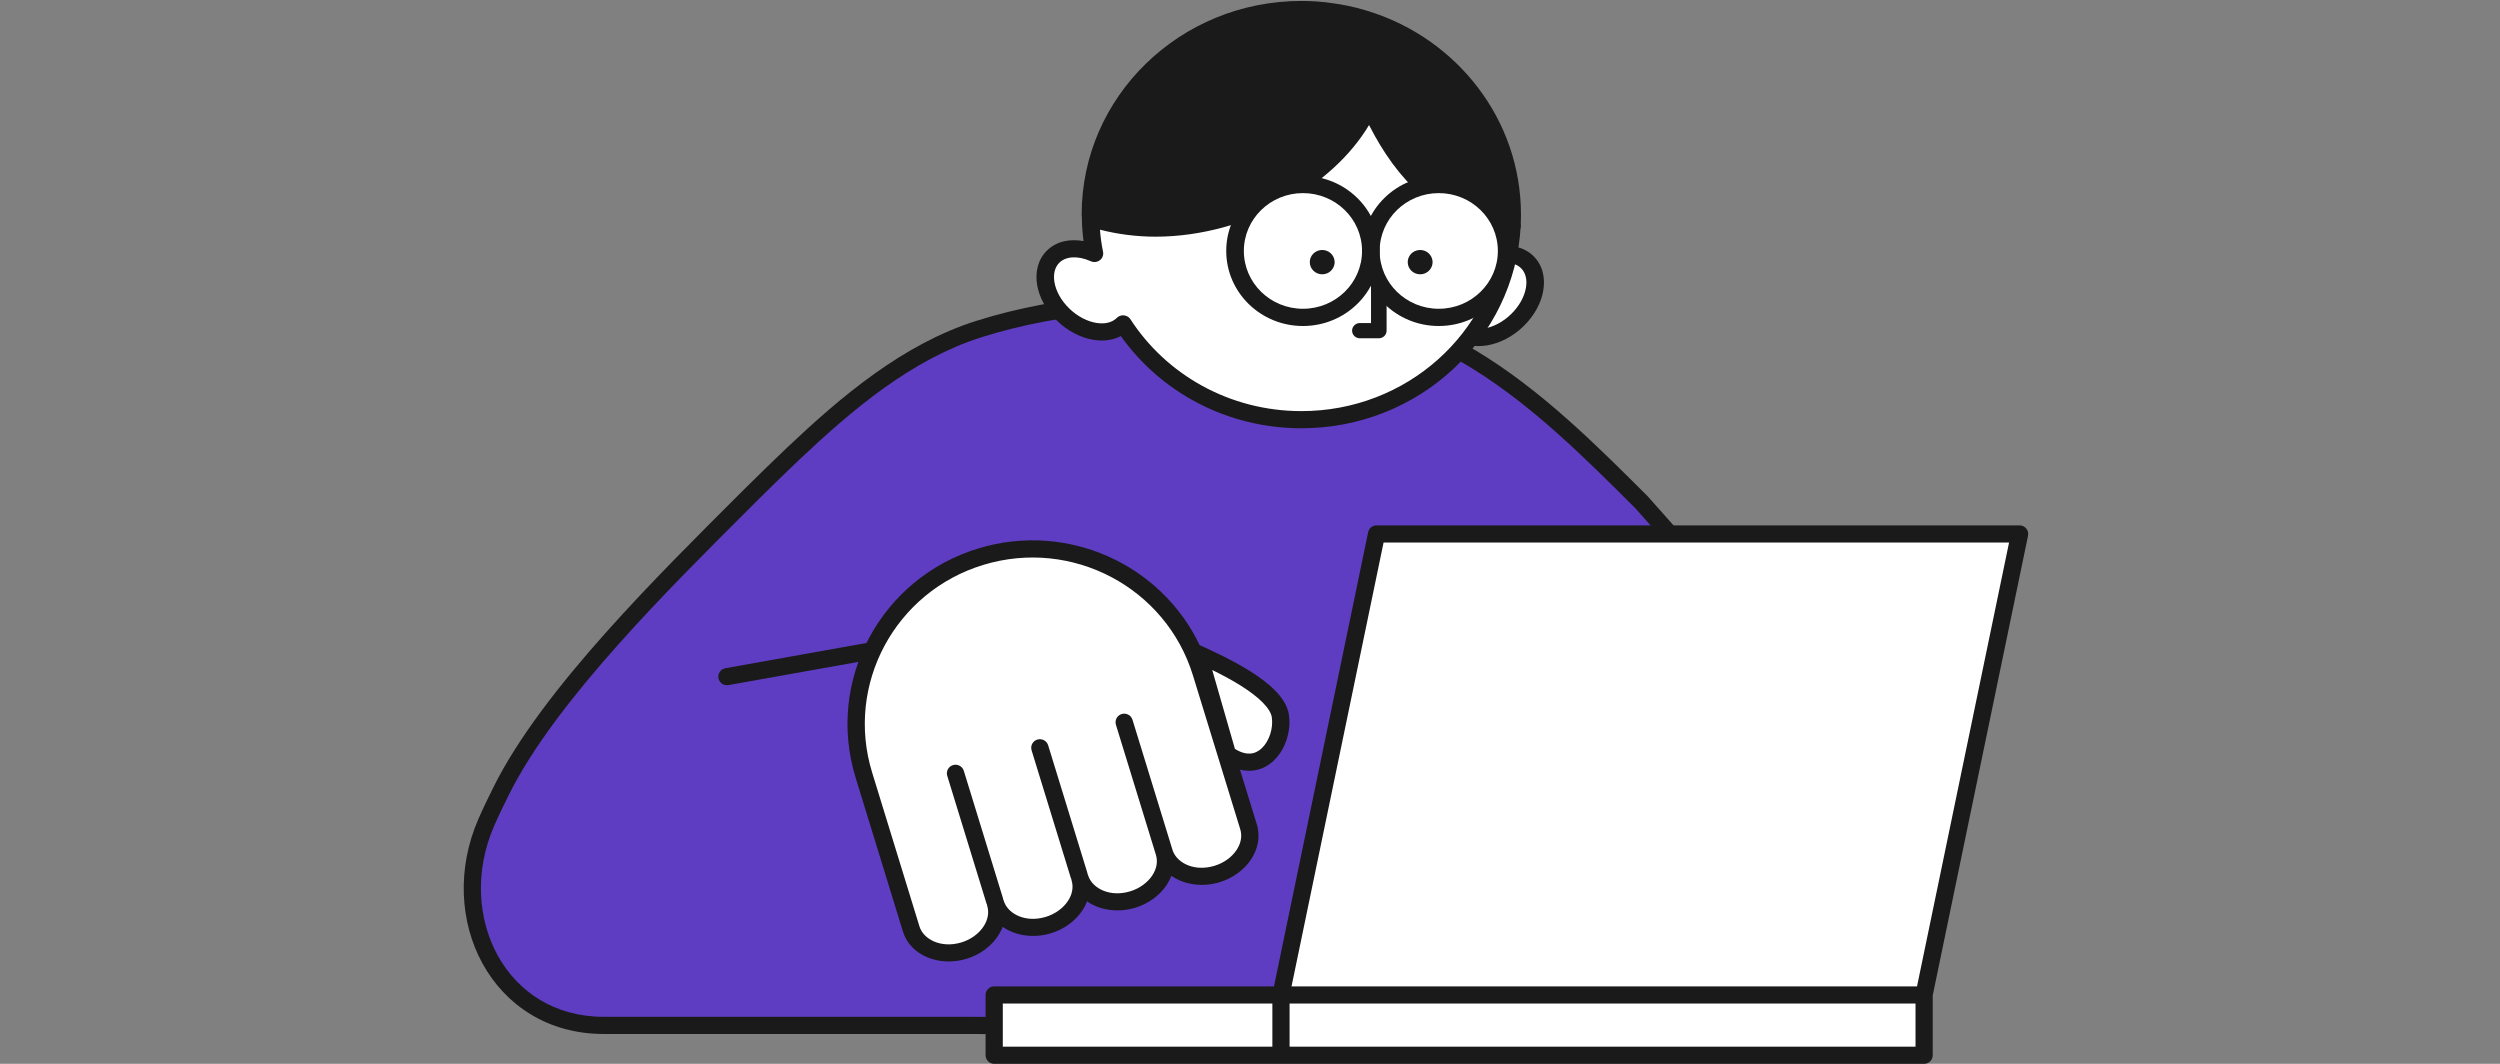 <svg width="329" height="140" viewBox="0 0 329 140" fill="none" xmlns="http://www.w3.org/2000/svg">
<rect x="0" y="0" width="329" height="140" fill="#808080" stroke="none"/>
<path d="M127.565 134.942H79.447C65.583 134.942 58.589 120.67 63.973 108.28C64.589 106.862 65.269 105.469 65.961 104.075C72.276 91.359 87.775 76.158 97.826 66.103C98.078 65.853 98.329 65.601 98.581 65.35C100.506 63.442 102.43 61.547 104.393 59.689C111.438 53.036 119.401 46.283 128.811 43.308C139.793 39.831 152.197 39.141 163.683 39.793C173.432 40.346 185.107 41.977 193.636 47.099C202.052 52.158 209.122 59.212 216.029 66.103L245.277 99.054L236.434 117.482L245.592 135.595L127.565 134.942Z" fill="#5E3DC2"/>
<path d="M128.47 42.23C139.631 38.697 152.186 38.008 163.748 38.666C173.522 39.219 185.438 40.858 194.22 46.131H194.222C202.776 51.273 209.941 58.431 216.83 65.304C216.846 65.32 216.862 65.338 216.877 65.355L246.125 98.305C246.427 98.645 246.496 99.132 246.3 99.542L237.695 117.468L246.603 135.086C246.781 135.437 246.763 135.856 246.555 136.19C246.348 136.524 245.98 136.727 245.586 136.724L127.561 136.072H79.448C72.082 136.072 66.497 132.26 63.5 126.8C60.517 121.365 60.11 114.333 62.935 107.831C63.564 106.385 64.254 104.97 64.948 103.574C68.174 97.076 73.711 90.006 79.647 83.341C85.594 76.665 92.008 70.325 97.026 65.305L97.784 64.549C99.709 62.64 101.642 60.737 103.614 58.87L103.615 58.869C110.665 52.211 118.791 45.29 128.47 42.23ZM163.619 40.921C152.21 40.273 139.957 40.964 129.154 44.384V44.385C120.013 47.275 112.212 53.862 105.172 60.51C103.22 62.358 101.303 64.245 99.379 66.151V66.153L99.377 66.155L99.374 66.156L99.373 66.157L99.372 66.16L99.37 66.162L99.367 66.164L99.366 66.165L99.365 66.167L99.362 66.17L99.36 66.171L99.359 66.172L99.357 66.175L99.355 66.177L99.352 66.178L99.351 66.18L99.35 66.182L99.347 66.184L99.345 66.186L99.344 66.187L99.343 66.189L99.34 66.192L99.338 66.193L99.336 66.194L99.335 66.197L99.333 66.199L99.33 66.2L99.329 66.202L99.328 66.204L99.325 66.207L99.323 66.208L99.322 66.209L99.32 66.211L99.318 66.214L99.316 66.215L99.314 66.216L99.313 66.219L99.311 66.221L99.308 66.222L99.307 66.224L99.306 66.226L99.303 66.229L99.301 66.23L99.3 66.231L99.298 66.234L99.296 66.236L99.293 66.237L99.292 66.238L99.291 66.241L99.288 66.243L99.286 66.245L99.285 66.246L99.284 66.248L99.281 66.251L99.279 66.252L99.278 66.253L99.276 66.256L99.274 66.258L99.271 66.259L99.27 66.26L99.269 66.263L99.266 66.265L99.264 66.267L99.263 66.268L99.261 66.27L99.259 66.273L99.257 66.274L99.255 66.275L99.254 66.278L99.252 66.28L99.249 66.281L99.248 66.282L99.247 66.285L99.244 66.287L99.242 66.289L99.241 66.29L99.239 66.292L99.237 66.295L99.234 66.296L99.233 66.297L99.232 66.3L99.23 66.302L99.227 66.303L99.226 66.305L99.225 66.307L99.222 66.309L99.22 66.311L99.219 66.312L99.217 66.314L99.215 66.317L99.212 66.318L99.211 66.319L99.21 66.322L99.207 66.324L99.205 66.326L99.204 66.327L99.203 66.329L99.2 66.332L99.198 66.333L99.196 66.334L99.195 66.337L99.193 66.339L99.19 66.34L99.189 66.341L99.188 66.344L99.185 66.346L99.183 66.347L99.182 66.349L99.18 66.351L99.178 66.354L99.175 66.355L99.174 66.356L99.173 66.359L99.171 66.361L99.168 66.362L99.167 66.364L99.166 66.366L99.163 66.368L99.161 66.37L99.159 66.371L99.158 66.373L99.156 66.376L99.153 66.377L99.152 66.378L99.151 66.381L99.148 66.383L99.146 66.384L99.145 66.385L99.144 66.388L99.141 66.39L99.139 66.392L99.137 66.393L99.136 66.395L99.134 66.398L99.131 66.399L99.13 66.4L99.129 66.403L99.126 66.405L99.124 66.406L99.123 66.408L99.121 66.41L99.119 66.412L99.117 66.414L99.115 66.415L99.114 66.417L99.112 66.42L99.109 66.421L99.108 66.422L99.107 66.425L99.104 66.427L99.102 66.428L99.101 66.43L99.099 66.432L99.097 66.435L99.094 66.436L99.093 66.437L99.092 66.439L99.09 66.442L99.087 66.443L99.086 66.444L99.085 66.447L99.082 66.449L99.08 66.451L99.078 66.452L99.077 66.454L99.075 66.457L99.072 66.458L99.071 66.459L99.07 66.462L99.067 66.464L99.065 66.465L99.064 66.466L99.062 66.469L99.06 66.471L99.058 66.473L99.056 66.474L99.055 66.476L99.053 66.479L99.05 66.48L99.049 66.481L99.048 66.484L99.045 66.486L99.043 66.487L99.042 66.489L99.04 66.491L99.038 66.493L99.035 66.495L99.034 66.496L99.033 66.498L99.031 66.501L99.028 66.502L99.027 66.503L99.026 66.506L99.023 66.508L99.021 66.509L99.019 66.511L99.018 66.513L99.016 66.516L99.013 66.517L99.012 66.518L99.011 66.52L99.008 66.523L99.006 66.524L99.005 66.525L99.004 66.528L99.001 66.53L98.999 66.531L98.997 66.533L98.996 66.535L98.994 66.537L98.991 66.539L98.99 66.54L98.989 66.542L98.986 66.545L98.984 66.546L98.983 66.547L98.981 66.55L98.979 66.552L98.977 66.553L98.975 66.555L98.974 66.557L98.972 66.56L98.969 66.561L98.968 66.562L98.967 66.564L98.964 66.567L98.962 66.568L98.96 66.569L98.959 66.572L98.957 66.574L98.954 66.576L98.953 66.577L98.952 66.579L98.949 66.582L98.947 66.583L98.946 66.584L98.945 66.587L98.942 66.589L98.94 66.59L98.938 66.591L98.937 66.594L98.935 66.596L98.932 66.598L98.931 66.599L98.93 66.601L98.927 66.604L98.925 66.605L98.924 66.606L98.922 66.609L98.92 66.611L98.918 66.612L98.916 66.614L98.915 66.616L98.913 66.618L98.91 66.62L98.909 66.621L98.908 66.623L98.905 66.626L98.903 66.627L98.901 66.628L98.9 66.631L98.898 66.633L98.895 66.634L98.894 66.636L98.893 66.638L98.891 66.641L98.888 66.642L98.887 66.643L98.886 66.645L98.883 66.648L98.881 66.649L98.879 66.65L98.878 66.653L98.876 66.655L98.873 66.656L98.872 66.658L98.871 66.66L98.868 66.663L98.866 66.664L98.865 66.665L98.863 66.668L98.861 66.67L98.859 66.671L98.857 66.672L98.856 66.675L98.854 66.677L98.851 66.678L98.85 66.68L98.849 66.682L98.846 66.685L98.844 66.686L98.843 66.687L98.841 66.689L98.839 66.692L98.836 66.693L98.835 66.694L98.834 66.697L98.832 66.699L98.829 66.701L98.828 66.702L98.827 66.704L98.824 66.707L98.822 66.708L98.82 66.709L98.819 66.712L98.817 66.714L98.814 66.715L98.813 66.716L98.812 66.719L98.809 66.721L98.807 66.723L98.806 66.724L98.805 66.726L98.802 66.729L98.8 66.73L98.798 66.731L98.797 66.734L98.795 66.736L98.792 66.737L98.791 66.739L98.79 66.741L98.787 66.743L98.785 66.745L98.784 66.746L98.782 66.748L98.78 66.751L98.777 66.752L98.776 66.753L98.775 66.756L98.772 66.758L98.77 66.759L98.769 66.761L98.768 66.763L98.765 66.766L98.763 66.767L98.761 66.768L98.76 66.77L98.758 66.773L98.755 66.774L98.754 66.775L98.753 66.778L98.75 66.78L98.748 66.781L98.747 66.783L98.746 66.785L98.743 66.788L98.741 66.789L98.739 66.79L98.738 66.793L98.736 66.795L98.733 66.796L98.732 66.797L98.731 66.8L98.728 66.802L98.726 66.803L98.725 66.805L98.723 66.807L98.721 66.81L98.719 66.811L98.717 66.812L98.716 66.815L98.714 66.817L98.711 66.818L98.71 66.82L98.709 66.822L98.706 66.824L98.704 66.826L98.703 66.827L98.701 66.829L98.699 66.832L98.696 66.833L98.695 66.834L98.694 66.837L98.692 66.839L98.689 66.84L98.688 66.841L98.686 66.844L98.684 66.846L98.682 66.848L98.68 66.849L98.679 66.851L98.677 66.854L98.674 66.855L98.673 66.856L98.672 66.859L98.669 66.861L98.667 66.862L98.666 66.864L98.664 66.866L98.662 66.868L98.659 66.87L98.658 66.871L98.657 66.873L98.655 66.876L98.652 66.877L98.651 66.878L98.65 66.881L98.647 66.883L98.645 66.884L98.644 66.886L98.642 66.888L98.64 66.891L98.637 66.892L98.636 66.893L98.635 66.895L98.632 66.898L98.63 66.899L98.629 66.9H98.628C93.594 71.936 87.234 78.225 81.34 84.842C75.435 91.471 70.064 98.358 66.976 104.577C66.285 105.967 65.617 107.339 65.013 108.73C62.454 114.618 62.852 120.917 65.486 125.715C68.106 130.488 72.951 133.812 79.448 133.812H127.573L243.748 134.454L235.424 117.99C235.266 117.677 235.262 117.309 235.414 116.993L243.933 99.241L215.207 66.881C208.506 60.195 201.757 53.471 193.825 48.538L193.053 48.066C184.777 43.097 173.345 41.472 163.62 40.921H163.619Z" fill="#1A1A1A"/>
<path d="M115.97 84.271C116.585 84.161 117.173 84.569 117.283 85.183C117.393 85.797 116.984 86.384 116.369 86.495L95.864 90.16C95.248 90.27 94.66 89.862 94.549 89.248C94.439 88.634 94.848 88.046 95.463 87.936L115.97 84.271Z" fill="#1A1A1A"/>
<path d="M253.202 130.937H168.576L181.156 70.27H265.783L253.202 130.937Z" fill="white"/>
<path d="M253.215 130.937H130.836V138.871H253.215V130.937Z" fill="white"/>
<path fill-rule="evenodd" clip-rule="evenodd" d="M265.782 69.14C266.122 69.14 266.445 69.293 266.66 69.557C266.875 69.82 266.96 70.167 266.891 70.499L254.347 130.994V138.871C254.347 139.494 253.84 140 253.215 140H130.836C130.211 140 129.703 139.495 129.703 138.871V130.937C129.703 130.313 130.211 129.807 130.836 129.807H167.655L180.048 70.041L180.105 69.852C180.273 69.429 180.687 69.14 181.156 69.14H265.782ZM169.709 137.741H252.083V132.067H169.709V137.741ZM131.969 137.741H167.443V132.067H131.969V137.741ZM169.966 129.807H252.28L264.392 71.4H182.078L169.966 129.807Z" fill="#1A1A1A"/>
<path d="M171.259 0.126C155.305 0.126 142.346 12.706 142.346 28.238C142.346 28.329 142.365 28.502 142.375 28.604C142.39 28.753 142.41 28.958 142.435 29.196C142.485 29.673 142.552 30.295 142.619 30.916C142.686 31.537 142.753 32.159 142.805 32.633C142.83 32.87 142.852 33.071 142.867 33.217C142.875 33.289 142.882 33.348 142.886 33.391C142.891 33.434 142.892 33.451 142.892 33.451C142.932 33.904 143.245 34.29 143.687 34.43C145.266 34.93 147.334 34.939 149.274 34.748C150.999 34.578 152.738 34.237 154.154 33.85L154.741 33.682C165.148 30.534 174.136 24.63 178.958 15.915C182.976 23.537 189.481 29.601 198.794 30.874C199.109 30.917 199.43 30.831 199.678 30.635C199.926 30.439 200.08 30.151 200.104 29.841C200.146 29.302 200.159 28.77 200.159 28.251C200.159 15.741 191.772 5.146 180.182 1.5L179.593 1.32C178.221 0.915 176.807 0.612 175.353 0.417C174.013 0.219 172.639 0.126 171.259 0.126Z" fill="#1A1A1A"/>
<path d="M191.816 43.391C190.002 41.628 190.582 38.205 193.111 35.745C195.64 33.286 199.16 32.722 200.973 34.486C202.787 36.249 202.207 39.672 199.678 42.132C197.149 44.591 193.629 45.155 191.816 43.391Z" fill="white"/>
<path d="M193.933 36.541C195.045 35.458 196.343 34.827 197.501 34.642C198.662 34.456 199.582 34.722 200.157 35.281C200.732 35.841 201.005 36.736 200.814 37.865C200.623 38.991 199.975 40.254 198.862 41.337C197.75 42.419 196.452 43.05 195.294 43.236C194.134 43.421 193.213 43.156 192.638 42.597C192.063 42.037 191.79 41.142 191.981 40.013C192.172 38.886 192.82 37.623 193.933 36.541ZM192.296 34.949C190.881 36.326 189.976 38.005 189.698 39.646C189.42 41.285 189.764 42.984 191.002 44.189C192.24 45.393 193.986 45.727 195.67 45.457C197.357 45.186 199.083 44.306 200.499 42.929C201.914 41.551 202.819 39.872 203.097 38.231C203.375 36.593 203.031 34.894 201.794 33.689C200.556 32.485 198.809 32.151 197.125 32.421C195.438 32.691 193.712 33.572 192.296 34.949Z" fill="#1A1A1A"/>
<path d="M139.902 41.396C142.431 43.854 145.952 44.419 147.758 42.663C147.758 42.65 147.784 42.637 147.797 42.625C152.698 50.201 161.379 55.231 171.273 55.231C186.081 55.231 198.181 43.942 198.968 29.742C189.332 28.425 184.005 22.279 180.212 13.899C175.917 23.395 163.43 30.018 152.092 30.018C149.099 30.018 146.223 29.554 143.527 28.701C143.553 30.294 143.72 31.85 144.03 33.355C142.005 32.439 139.889 32.514 138.612 33.756C136.794 35.525 137.374 38.95 139.902 41.396Z" fill="white"/>
<path d="M180.212 12.771C179.756 12.771 179.342 13.034 179.157 13.442C177.134 17.916 173.141 21.784 168.22 24.54C163.303 27.293 157.543 28.889 152.092 28.889C149.222 28.889 146.465 28.444 143.882 27.627C143.528 27.515 143.14 27.577 142.841 27.793C142.542 28.01 142.368 28.355 142.374 28.719C142.39 29.736 142.464 30.739 142.592 31.727C140.849 31.41 139.074 31.716 137.799 32.955C136.558 34.162 136.211 35.865 136.488 37.507C136.766 39.149 137.674 40.825 139.09 42.196C140.506 43.572 142.23 44.452 143.913 44.723C145.153 44.923 146.427 44.794 147.506 44.231C152.712 51.56 161.414 56.36 171.273 56.36C186.691 56.36 199.3 44.605 200.12 29.804C200.153 29.218 199.721 28.706 199.127 28.624C190.051 27.384 184.979 21.644 181.267 13.442L181.188 13.296C180.979 12.972 180.612 12.771 180.212 12.771ZM180.167 16.455C183.848 23.679 189.043 29.142 197.739 30.69C196.484 43.81 185.118 54.102 171.273 54.102C161.788 54.102 153.469 49.282 148.771 42.022L148.696 41.917C148.507 41.687 148.23 41.537 147.926 41.503C147.618 41.469 147.312 41.558 147.074 41.746C147.067 41.751 147.06 41.757 147.055 41.761C147.039 41.773 146.986 41.816 146.924 41.881C146.351 42.423 145.439 42.681 144.288 42.496C143.127 42.309 141.827 41.676 140.715 40.595L140.714 40.592C139.603 39.517 138.956 38.26 138.766 37.138C138.576 36.014 138.848 35.12 139.426 34.557C140.227 33.779 141.757 33.571 143.546 34.38C143.941 34.558 144.404 34.505 144.745 34.241C145.086 33.978 145.247 33.549 145.161 33.132C144.966 32.185 144.832 31.215 144.755 30.227C147.097 30.826 149.555 31.147 152.092 31.147C157.979 31.147 164.131 29.432 169.366 26.5C173.85 23.989 177.722 20.549 180.167 16.455ZM148.887 42.893C148.882 42.913 148.878 42.932 148.873 42.951C148.878 42.932 148.882 42.913 148.887 42.893ZM148.904 42.785C148.902 42.801 148.9 42.818 148.898 42.833C148.9 42.817 148.902 42.801 148.904 42.785Z" fill="#1A1A1A"/>
<path d="M189.34 41.769C184.405 41.769 180.404 37.854 180.404 33.024C180.404 28.195 184.405 24.28 189.34 24.28C194.275 24.28 198.276 28.195 198.276 33.024C198.276 37.854 194.275 41.769 189.34 41.769Z" fill="white"/>
<path d="M171.467 41.769C166.532 41.769 162.531 37.854 162.531 33.024C162.531 28.195 166.532 24.28 171.467 24.28C176.402 24.28 180.403 28.195 180.403 33.024C180.403 37.854 176.402 41.769 171.467 41.769Z" fill="white"/>
<path d="M181.563 33.024C181.563 28.821 185.045 25.413 189.34 25.413C193.635 25.413 197.118 28.821 197.118 33.024C197.118 37.227 193.635 40.634 189.34 40.634C185.045 40.634 181.563 37.227 181.563 33.024ZM179.245 33.024C179.246 38.48 183.765 42.902 189.34 42.902C194.915 42.902 199.435 38.48 199.436 33.024C199.436 27.569 194.915 23.145 189.34 23.145C183.765 23.146 179.245 27.569 179.245 33.024Z" fill="#1A1A1A"/>
<path d="M163.691 33.024C163.691 28.821 167.172 25.413 171.467 25.413C175.763 25.413 179.245 28.821 179.245 33.024C179.245 37.227 175.763 40.634 171.467 40.634C167.173 40.634 163.691 37.227 163.691 33.024ZM161.373 33.024C161.373 38.48 165.893 42.902 171.467 42.902C177.043 42.902 181.563 38.48 181.563 33.024C181.563 27.569 177.043 23.145 171.467 23.145C165.892 23.146 161.373 27.569 161.373 33.024Z" fill="#1A1A1A"/>
<path d="M186.725 32.907C185.9 32.989 185.257 33.67 185.256 34.498C185.256 35.382 185.989 36.099 186.893 36.099C187.739 36.099 188.435 35.469 188.519 34.662L188.527 34.498L188.519 34.335C188.435 33.528 187.739 32.898 186.893 32.898L186.725 32.907Z" fill="#1A1A1A"/>
<path d="M173.836 32.907C173.012 32.989 172.368 33.67 172.368 34.498C172.368 35.382 173.101 36.099 174.004 36.099C174.85 36.099 175.546 35.469 175.63 34.662L175.639 34.498L175.63 34.335C175.546 33.528 174.85 32.898 174.004 32.898L173.836 32.907Z" fill="#1A1A1A"/>
<path d="M182.477 37.406C182.477 36.852 182.017 36.402 181.451 36.402C180.884 36.402 180.425 36.852 180.425 37.406V42.512H178.961L178.856 42.517C178.339 42.568 177.936 42.995 177.935 43.515C177.935 44.069 178.395 44.519 178.961 44.519H181.451C182.017 44.519 182.477 44.069 182.477 43.515V37.406Z" fill="#1A1A1A"/>
<path d="M164.307 108.804C164.694 110.065 164.424 111.381 163.671 112.502C162.917 113.622 161.684 114.56 160.159 115.022C157.084 115.952 153.975 114.661 153.207 112.163C153.595 113.424 153.325 114.74 152.571 115.861C151.818 116.982 150.584 117.919 149.059 118.381C145.985 119.312 142.876 118.021 142.108 115.523C142.496 116.784 142.225 118.1 141.472 119.22C140.718 120.341 139.485 121.279 137.948 121.744C134.885 122.671 131.776 121.38 131.009 118.882C131.396 120.143 131.114 121.463 130.36 122.583C129.607 123.704 128.386 124.638 126.848 125.103C123.786 126.03 120.677 124.739 119.909 122.241L113.684 101.992C109.944 89.826 116.851 76.958 129.112 73.247C141.373 69.536 154.342 76.389 158.082 88.555L161.56 99.868L164.307 108.804Z" fill="white"/>
<path d="M161.541 99.266L157.744 86.082C160.486 87.338 167.994 90.728 168.501 94.244C169.007 97.76 165.97 102.406 161.541 99.266Z" fill="white"/>
<path fill-rule="evenodd" clip-rule="evenodd" d="M128.778 72.165C140.475 68.625 152.785 74.251 157.872 84.897L158.22 85.056C159.581 85.68 162.214 86.872 164.572 88.364C165.75 89.109 166.903 89.955 167.806 90.874C168.693 91.775 169.45 92.859 169.626 94.085C169.926 96.166 169.199 98.577 167.665 100.06C166.877 100.823 165.847 101.362 164.629 101.429C164.154 101.455 163.672 101.405 163.184 101.285L165.395 108.475C165.897 110.108 165.53 111.772 164.618 113.129C163.713 114.475 162.258 115.568 160.49 116.103C158.261 116.777 155.858 116.447 154.157 115.257C153.993 115.686 153.778 116.1 153.518 116.488C152.613 117.833 151.158 118.926 149.39 119.461C147.161 120.136 144.758 119.807 143.057 118.617C142.893 119.046 142.68 119.46 142.419 119.848C141.514 121.194 140.058 122.287 138.279 122.825C136.054 123.498 133.652 123.165 131.952 121.971C131.786 122.404 131.569 122.821 131.308 123.21C130.404 124.554 128.961 125.644 127.18 126.183C123.72 127.231 119.827 125.849 118.819 122.571L112.594 102.321C108.671 89.558 115.916 76.058 128.778 72.165ZM156.992 88.885C153.435 77.316 141.103 70.799 129.443 74.328C117.784 77.857 111.217 90.093 114.773 101.662L120.999 121.911C121.527 123.629 123.852 124.829 126.516 124.023C127.809 123.631 128.809 122.852 129.412 121.955C130.011 121.065 130.189 120.094 129.918 119.212C129.899 119.15 129.886 119.087 129.878 119.025C129.851 118.97 129.826 118.913 129.808 118.852L124.657 102.097C124.474 101.5 124.813 100.869 125.414 100.687C126.016 100.505 126.653 100.841 126.837 101.437L131.988 118.192C132.007 118.254 132.018 118.316 132.026 118.377C132.037 118.399 132.048 118.421 132.058 118.444L132.098 118.553L132.152 118.711C132.771 120.342 135.035 121.444 137.615 120.663C138.911 120.271 139.922 119.488 140.523 118.593C141.118 117.71 141.292 116.741 141.019 115.853C141 115.792 140.987 115.731 140.979 115.67C140.951 115.614 140.926 115.555 140.906 115.492L135.756 98.737C135.573 98.141 135.912 97.509 136.513 97.327C137.115 97.145 137.752 97.481 137.936 98.078L143.086 114.832C143.105 114.894 143.117 114.956 143.125 115.018C143.136 115.04 143.147 115.062 143.157 115.085L143.198 115.193L143.251 115.352C143.869 116.982 146.133 118.084 148.727 117.3C150.009 116.911 151.021 116.129 151.623 115.233C152.217 114.35 152.391 113.381 152.118 112.493L146.856 95.377C146.673 94.781 147.012 94.15 147.613 93.967C148.215 93.785 148.852 94.121 149.036 94.718L154.303 111.854L154.351 111.993C154.969 113.622 157.231 114.726 159.825 113.941C161.107 113.553 162.12 112.77 162.722 111.875C163.316 110.991 163.49 110.023 163.218 109.134L156.992 88.885ZM162.518 98.556C163.323 99.057 163.986 99.201 164.504 99.172C165.085 99.141 165.614 98.887 166.075 98.442C167.04 97.508 167.579 95.838 167.372 94.404C167.296 93.872 166.925 93.213 166.176 92.452C165.444 91.707 164.452 90.968 163.347 90.269C162.081 89.468 160.719 88.755 159.529 88.172L162.518 98.556Z" fill="#1A1A1A"/>
</svg>
